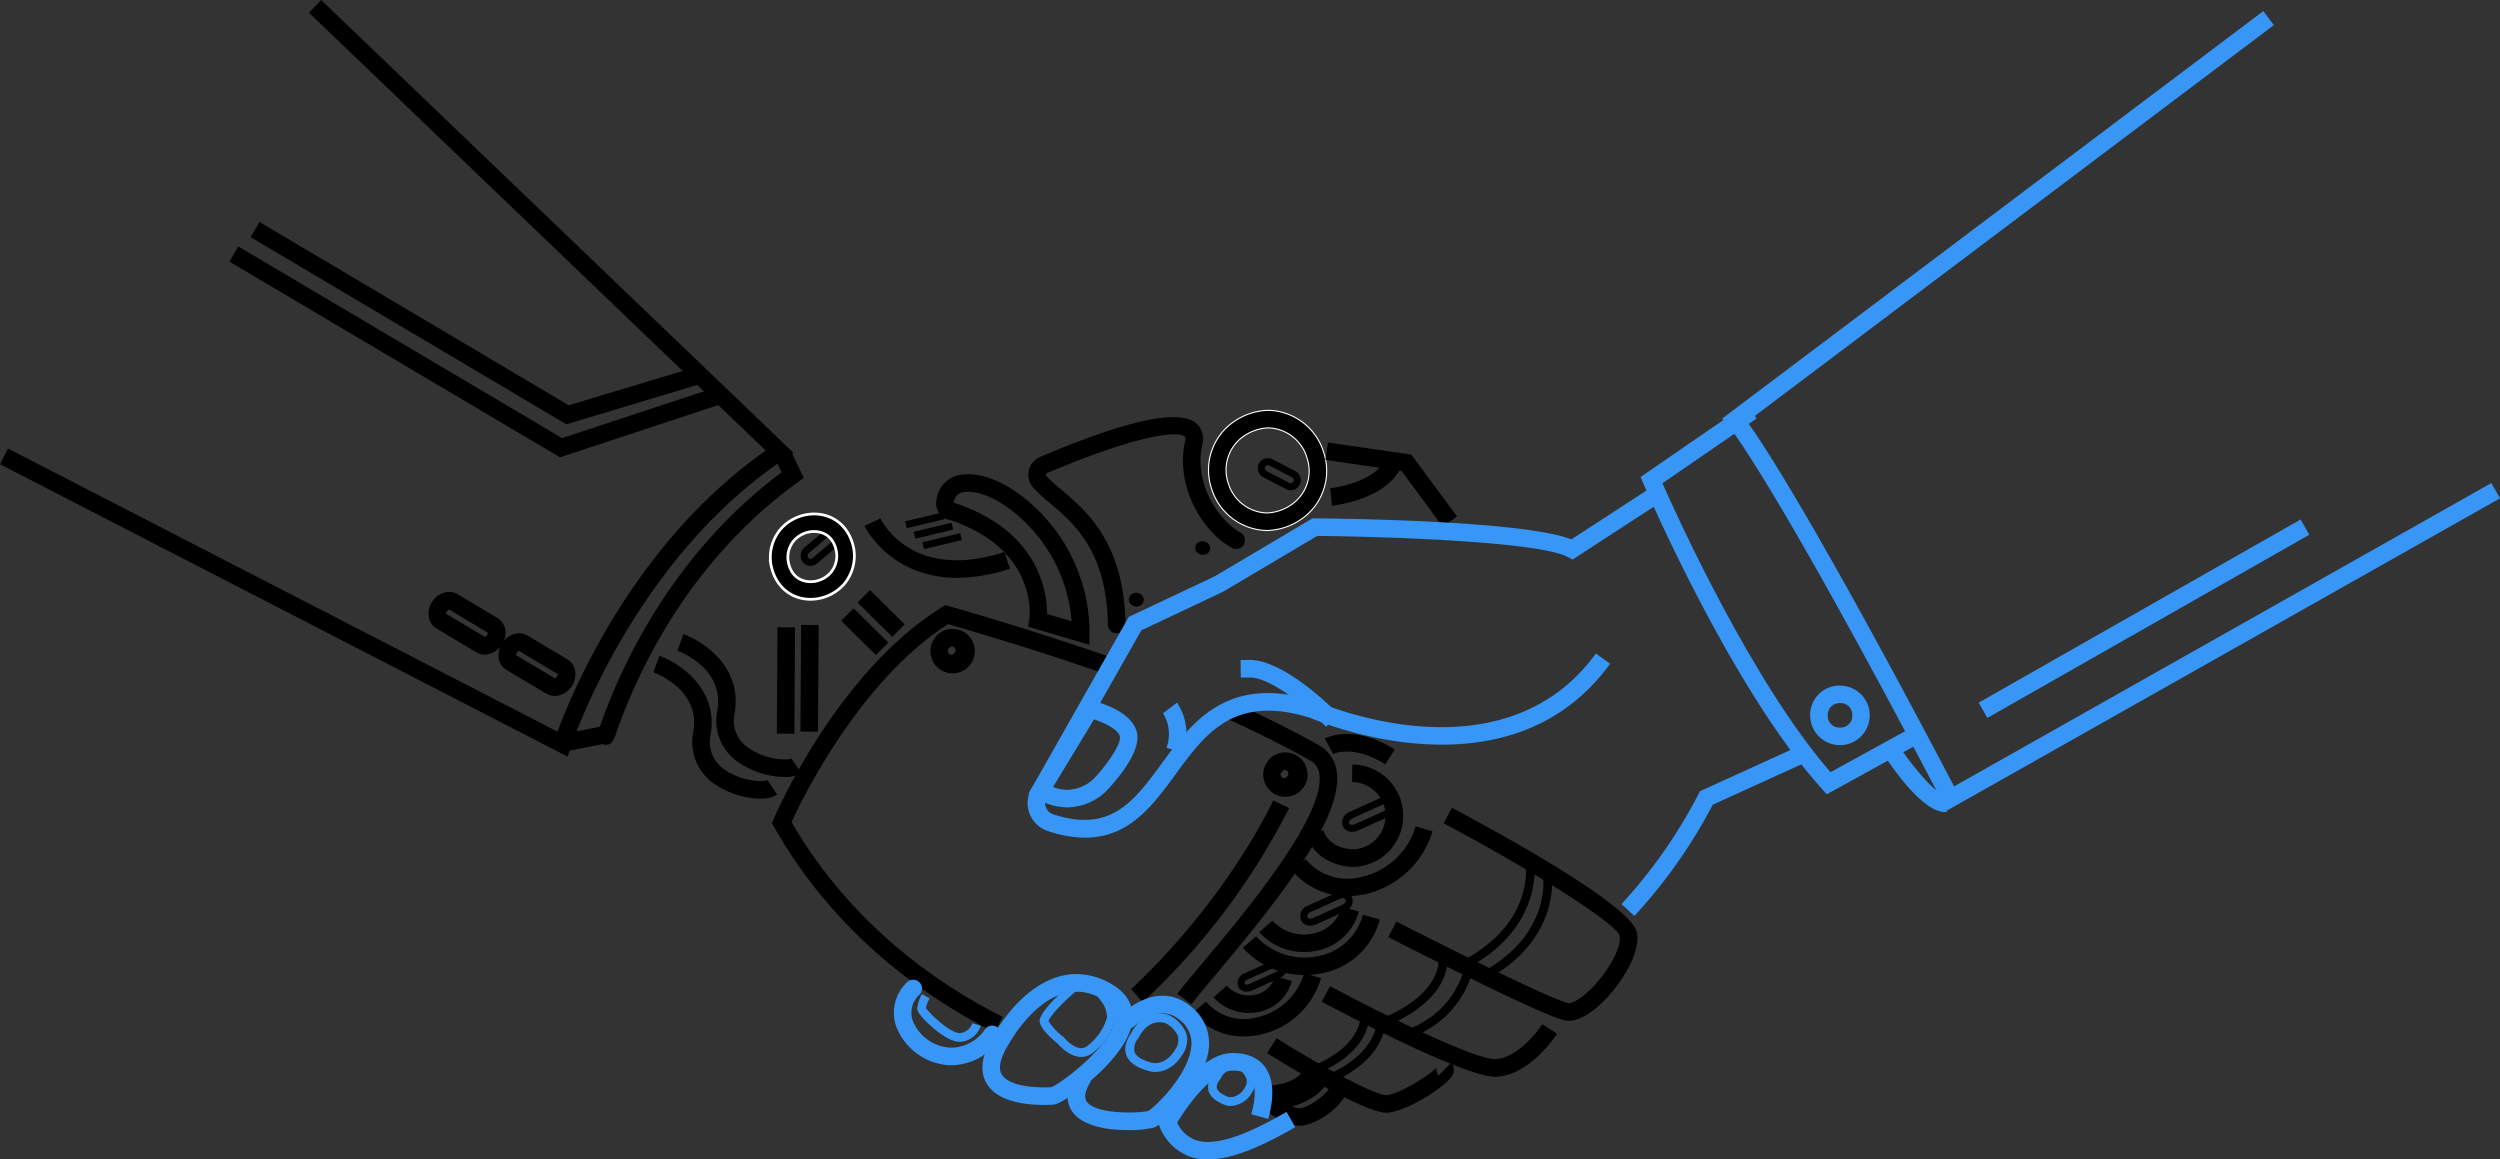 <svg xmlns="http://www.w3.org/2000/svg" width="451.682" height="209.486" viewBox="0 0 451.682 209.486">
  <rect x="0" y="0" width="451.682" height="209.486" fill="#333333" stroke="none"/>
  <g id="Group_1916" data-name="Group 1916" transform="translate(-844.535 -1007.629)">
    <g id="Group_1911" data-name="Group 1911" transform="translate(0 -100)">
      <path id="Path_2217" data-name="Path 2217" d="M1716.709,2878.306h0a2.925,2.925,0,0,1-1.5-.407l-7.221-4.312a2.937,2.937,0,0,1-1.341-1.861,3.833,3.833,0,0,1,.528-2.9,3.786,3.786,0,0,1,3.124-1.845,2.924,2.924,0,0,1,1.5.407l7.221,4.312a2.938,2.938,0,0,1,1.341,1.862,3.833,3.833,0,0,1-.528,2.9A3.786,3.786,0,0,1,1716.709,2878.306Zm-6.982-7.377,7.023,4.193a.831.831,0,0,0,.395-.348.815.815,0,0,0,.136-.419l-7.023-4.193a.835.835,0,0,0-.394.348A.815.815,0,0,0,1709.727,2870.928Z" transform="translate(-771.958 -1644.933)"/>
      <path id="Path_2218" data-name="Path 2218" d="M1544.853,2776.622h0a3,3,0,0,1-1.5-.4l-7.251-4.33a2.935,2.935,0,0,1-1.341-1.861,3.833,3.833,0,0,1,.528-2.9,3.786,3.786,0,0,1,3.124-1.844,2.921,2.921,0,0,1,1.5.407l7.221,4.312a3.138,3.138,0,0,1,1.285,3.68A3.972,3.972,0,0,1,1544.853,2776.622Zm-7.01-7.387,7.035,4.2a1.2,1.2,0,0,0,.528-.77l-7.032-4.2a.832.832,0,0,0-.394.348A.812.812,0,0,0,1537.843,2769.234Z" transform="translate(-612.714 -1550.718)"/>
      <path id="Path_2224" data-name="Path 2224" d="M1860.7,2465.143l-.617-3.114,6.629-1.313c3.865-11.085,13.159-31.264,32.851-45.968l-1.358-2.838,2.863-1.37,2.5,5.219-1.074.776c-19.947,14.417-29.181,34.754-32.909,45.593-.278.809-.744,2.162-2.184,1.791a1.554,1.554,0,0,1-.191-.064Z" transform="translate(-913.809 -1221.788)"/>
      <path id="Path_2232" data-name="Path 2232" d="M2161.166,2894.567a15.277,15.277,0,0,1-7.815-2.354,9.13,9.13,0,0,1-4.273-9.7c1.362-7.557-6.849-10.633-7.2-10.761l1.073-2.987c3.843,1.375,10.722,6.136,9.249,14.311a5.931,5.931,0,0,0,2.638,6.315c2.955,2.079,6.931,2.235,7.646,1.824l1.758,2.643A5.666,5.666,0,0,1,2161.166,2894.567Z" transform="translate(-1174.948 -1646.558)"/>
      <path id="Path_2233" data-name="Path 2233" d="M2102.287,2947.725a15.277,15.277,0,0,1-7.814-2.354,9.131,9.131,0,0,1-4.273-9.7c1.369-7.6-6.845-10.634-7.2-10.759l1.07-2.988c3.843,1.375,10.722,6.137,9.25,14.311a5.932,5.932,0,0,0,2.638,6.315c2.955,2.079,6.931,2.235,7.645,1.823l1.758,2.643A5.667,5.667,0,0,1,2102.287,2947.725Z" transform="translate(-1120.402 -1695.807)"/>
      <path id="Path_2280" data-name="Path 2280" d="M-11.826,19.194-15,19.173l.122-19.268,3.174.02Z" transform="translate(1004.149 1220.628)"/>
      <path id="Path_2281" data-name="Path 2281" d="M-11.826,19.12-15,19.1-14.878-.1l3.174.02Z" transform="translate(999.884 1221.07)"/>
      <path id="Path_2236" data-name="Path 2236" d="M2450.422,2603.579h0a1.77,1.77,0,0,1,1.4.676,1.906,1.906,0,0,1-.281,2.611l-3.743,3.178a1.84,1.84,0,0,1-1.189.44,1.77,1.77,0,0,1-1.4-.675,1.907,1.907,0,0,1,.281-2.611l3.743-3.177A1.84,1.84,0,0,1,2450.422,2603.579Zm-3.815,5.635a.56.56,0,0,0,.367-.139l3.743-3.178a.634.634,0,0,0,.106-.856.5.5,0,0,0-.4-.193h0a.561.561,0,0,0-.367.139l-3.743,3.177a.635.635,0,0,0-.106.856A.5.5,0,0,0,2446.607,2609.214Z" transform="translate(-1455.636 -1400.616)"/>
      <path id="Path_2238" data-name="Path 2238" d="M2381.848,2589.259h0c-3.658,0-6.472-2.486-7.168-6.331a7.9,7.9,0,0,1,1.8-6.385,8.108,8.108,0,0,1,6.016-2.7c3.658,0,6.472,2.485,7.168,6.331a7.9,7.9,0,0,1-1.8,6.386A8.107,8.107,0,0,1,2381.848,2589.259Zm.645-12.246a4.891,4.891,0,0,0-3.632,1.624,4.672,4.672,0,0,0-1.047,3.8c.6,3.281,3.019,3.644,4.033,3.645h0a4.889,4.889,0,0,0,3.63-1.624,4.673,4.673,0,0,0,1.047-3.8C2385.929,2577.376,2383.506,2577.013,2382.492,2577.013Z" transform="translate(-1390.869 -1373.354)" stroke="#fff" stroke-width="0.5"/>
      <path id="Path_2221" data-name="Path 2221" d="M580.948,1446.1l-102.555-52.833,1.454-2.822,99.275,51.143c2.635-7.162,13.758-34.031,37.613-50.79l-82.522-79.108,2.2-2.291,85.36,81.829-1.646,1.1c-27.41,18.275-38.49,51.664-38.6,52Z" transform="translate(366.143 -201.768)"/>
      <path id="Path_2222" data-name="Path 2222" d="M1151.409,1892.269l-57.049-33.818,1.619-2.73,55.85,33.108,23.87-7.185.915,3.039Z" transform="translate(-204.55 -707.98)"/>
      <path id="Path_2223" data-name="Path 2223" d="M1101.9,1953.946l-59.734-35.355,1.617-2.732,58.493,34.62,27.845-9.185.994,3.014Z" transform="translate(-156.191 -763.697)"/>
      <path id="Path_2207" data-name="Path 2207" d="M3419.53,3708.8a11.943,11.943,0,0,1-9.268-4.237l2.429-2.043a8.987,8.987,0,0,0,9.036,2.871,11.473,11.473,0,0,0,8.686-8.01l3.048.886a14.643,14.643,0,0,1-11.078,10.229A13.806,13.806,0,0,1,3419.53,3708.8Z" transform="translate(-2350.256 -2413.922)"/>
      <path id="Path_2208" data-name="Path 2208" d="M3544.876,3564.521a14.9,14.9,0,0,1-11.178-4.917l2.388-2.091a11.873,11.873,0,0,0,11.449,3.54,10.293,10.293,0,0,0,7.844-7.429l3.054.865a13.385,13.385,0,0,1-10.2,9.662A15.263,15.263,0,0,1,3544.876,3564.521Z" transform="translate(-2464.608 -2280.729)"/>
      <path id="Path_2209" data-name="Path 2209" d="M3581.968,3542.211a10.828,10.828,0,0,1-8.122-3.576l2.388-2.091a7.743,7.743,0,0,0,7.468,2.3,6.666,6.666,0,0,0,5.08-4.811l3.054.865a9.758,9.758,0,0,1-7.436,7.043A11.065,11.065,0,0,1,3581.968,3542.211Z" transform="translate(-2501.804 -2262.581)"/>
      <path id="Path_2210" data-name="Path 2210" d="M3467.874,3711.3a8.52,8.52,0,0,1-6.389-2.816l2.388-2.091a5.4,5.4,0,0,0,5.21,1.6,4.566,4.566,0,0,0,3.512-3.326l3.054.865a7.7,7.7,0,0,1-5.868,5.558A8.694,8.694,0,0,1,3467.874,3711.3Z" transform="translate(-2397.706 -2420.665)"/>
      <path id="Path_2211" data-name="Path 2211" d="M3664.966,3349.049a12.878,12.878,0,0,1-10.027-4.62l2.438-2.032a9.9,9.9,0,0,0,9.948,3.231,13.3,13.3,0,0,0,9.926-9.192l3.046.894a16.509,16.509,0,0,1-12.327,11.406A14.767,14.767,0,0,1,3664.966,3349.049Z" transform="translate(-2576.941 -2079.519)"/>
      <path id="Path_2214" data-name="Path 2214" d="M3375.473,3088.938l-2.557-1.881c.864-1.174,2.432-3.038,4.419-5.4,7.357-8.743,22.667-26.936,21.218-34.5a3.122,3.122,0,0,0-1.71-2.306c-3.942-2.252-10.84-5.694-15.414-7.692l1.271-2.909c4.66,2.036,11.695,5.546,15.682,7.824a6.3,6.3,0,0,1,3.29,4.485c1.6,8.348-10.469,23.547-21.907,37.139C3377.815,3086.018,3376.275,3087.848,3375.473,3088.938Z" transform="translate(-2315.677 -1799.868)"/>
      <path id="Path_2215" data-name="Path 2215" d="M2419.222,2875.544c-12.014-6.046-28.682-17.4-39.863-37.161l-.386-.683.308-.722c.46-1.076,11.478-26.5,30.413-38.291l.593-.369.673.188c.134.037,13.563,3.8,29.085,9.172l-1.038,3c-13.456-4.657-25.318-8.094-28.223-8.923-16.048,10.347-26.359,31.6-28.264,35.759,10.784,18.639,26.651,29.418,38.13,35.195Z" transform="translate(-1394.98 -1581.363)"/>
      <path id="Path_2225" data-name="Path 2225" d="M3573.863,2438.566h0a1.787,1.787,0,0,1-.816-.2l-4.159-2.151a1.834,1.834,0,0,1,.855-3.451,1.783,1.783,0,0,1,.816.2l4.159,2.151a1.834,1.834,0,0,1-.854,3.452Zm-4.121-4.532a.564.564,0,0,0-.271,1.054l4.159,2.151a.5.5,0,0,0,.233.057h0a.564.564,0,0,0,.271-1.054l-4.159-2.151A.5.5,0,0,0,3569.741,2434.034Z" transform="translate(-2496.138 -1242.364)"/>
      <path id="Path_2226" data-name="Path 2226" d="M3251.042,2761.694h0a1.451,1.451,0,0,0-1.814-.605h0a1.163,1.163,0,0,0-.606,1.637h0a1.452,1.452,0,0,0,1.815.605h0A1.163,1.163,0,0,0,3251.042,2761.694Z" transform="translate(-2200.001 -1546.244)"/>
      <path id="Path_2227" data-name="Path 2227" d="M3414.237,2634.9h0a1.452,1.452,0,0,0-1.815-.605h0a1.163,1.163,0,0,0-.606,1.637h0a1.451,1.451,0,0,0,1.814.605h0A1.163,1.163,0,0,0,3414.237,2634.9Z" transform="translate(-2351.194 -1428.771)"/>
      <path id="Path_2228" data-name="Path 2228" d="M3024.159,2374.969a1.587,1.587,0,0,1-1.586-1.562c-.209-13.327-6.162-18.337-10.509-22a26.161,26.161,0,0,1-3-2.785,3.513,3.513,0,0,1-.778-3.112,3.45,3.45,0,0,1,2.032-2.407c15.581-6.643,25.057-8.7,28.166-6.122a3.764,3.764,0,0,1,1.128,3.959c-1.551,6.989,3.01,13.67,6.9,15.806a1.587,1.587,0,0,1-1.528,2.782c-5.465-3-10.257-11.224-8.471-19.275.1-.438.078-.718-.057-.83-1.538-1.277-9.984.243-24.892,6.6a.3.3,0,0,0-.187.208.358.358,0,0,0,.1.323,24.271,24.271,0,0,0,2.638,2.424c4.542,3.823,11.406,9.6,11.638,24.374a1.587,1.587,0,0,1-1.562,1.612Z" transform="translate(-1977.869 -1152.908)"/>
      <path id="Path_2229" data-name="Path 2229" d="M3461.756,2319.266h0a10.723,10.723,0,0,1,9.949,7.74,10.582,10.582,0,0,1-4.413,12.144,11.312,11.312,0,0,1-5.991,1.831,10.722,10.722,0,0,1-9.949-7.738,10.583,10.583,0,0,1,4.413-12.146A11.311,11.311,0,0,1,3461.756,2319.266Zm-.453,18.541a8.126,8.126,0,0,0,4.262-1.318,7.385,7.385,0,0,0,3.11-8.543,7.53,7.53,0,0,0-6.918-5.506h0a8.125,8.125,0,0,0-4.26,1.318,7.386,7.386,0,0,0-3.11,8.545A7.529,7.529,0,0,0,3461.3,2337.806Z" transform="translate(-2387.974 -1137.502)" stroke="#fff" stroke-width="0.2"/>
      <path id="Path_2231" data-name="Path 2231" d="M2787.828,2476.256c3.915,0,8.717,2.505,12.848,6.7a31.04,31.04,0,0,1,9.1,22.026l-.034,2.086-11.058-3.254.206-1.368c.072-.5,1.587-12.531-14.28-17.922a2.794,2.794,0,0,1-1.728-.855,3.249,3.249,0,0,1-.778-2.555,5.242,5.242,0,0,1,3.754-4.626,8.282,8.282,0,0,1,1.966-.232Zm18.72,26.565a28.14,28.14,0,0,0-8.135-17.636c-3.493-3.549-7.549-5.754-10.585-5.754h0a5.075,5.075,0,0,0-1.157.126,2.035,2.035,0,0,0-1.4,1.787c0,.021,0,.041,0,.059l.186.057c15.27,5.106,16.661,16.144,16.652,20.054Z" transform="translate(-1768.398 -1282.947)"/>
      <path id="Path_2235" data-name="Path 2235" d="M3588.853,3159.74a4.009,4.009,0,1,1-3.2,1.755A3.886,3.886,0,0,1,3588.853,3159.74Zm-.095,4.658a.785.785,0,0,0,.6-.394.648.648,0,0,0,.079-.727.7.7,0,0,0-.58-.364.785.785,0,0,0-.6.394.649.649,0,0,0-.079.727A.7.7,0,0,0,3588.758,3164.4Z" transform="translate(-2512.2 -1916.166)"/>
      <path id="Path_2239" data-name="Path 2239" d="M3260.687,3310.277l-2.1-2.383c.156-.138,15.778-14.025,25.692-34.08l2.846,1.407A125.322,125.322,0,0,1,3260.687,3310.277Z" transform="translate(-2209.688 -2021.581)"/>
      <path id="Path_2240" data-name="Path 2240" d="M3744.278,2442.434l-.315-3.158c2.256-.229,8.455-1.636,10.025-5.34l2.922,1.239C3754.283,2441.373,3744.686,2442.394,3744.278,2442.434Z" transform="translate(-2659.094 -1243.444)"/>
      <path id="Path_2241" data-name="Path 2241" d="M3753.7,2413.585l-7.457-10.093-13.754-2,.456-3.141,15.064,2.188,8.244,11.157Z" transform="translate(-2648.483 -1210.769)"/>
      <path id="Path_2242" data-name="Path 2242" d="M2621.916,2591.787c-12.212,0-16.689-9.27-16.743-9.385l1.439-.668,1.436-.675c.224.472,5.685,11.49,22.419,6.067l.979,3.02A30.931,30.931,0,0,1,2621.916,2591.787Z" transform="translate(-1604.445 -1379.764)"/>
      <path id="Path_2243" data-name="Path 2243" d="M3700.507,3207.873v-.011c-1.407.042-6.751-.578-8.478-5.557l3-1.04c1.156,3.333,5.037,3.433,5.382,3.435a6.084,6.084,0,0,0-.2-12.163l.036-3.174a9.258,9.258,0,0,1,.266,18.51Z" transform="translate(-2611.388 -1943.61)"/>
      <path id="Path_2244" data-name="Path 2244" d="M3783.084,3262.55h0a1.821,1.821,0,0,1,1.726,1.012,2.085,2.085,0,0,1-1.281,2.608l-5.823,2.631a2.611,2.611,0,0,1-1.066.235,1.821,1.821,0,0,1-1.726-1.012,2.085,2.085,0,0,1,1.281-2.608l5.823-2.631A2.615,2.615,0,0,1,3783.084,3262.55Zm-6.444,5.217a1.333,1.333,0,0,0,.543-.122l5.823-2.631c.5-.228.755-.682.643-.936a.6.6,0,0,0-.565-.257,1.332,1.332,0,0,0-.543.122l-5.823,2.631c-.5.228-.756.682-.643.936A.6.6,0,0,0,3776.641,3267.767Z" transform="translate(-2687.79 -2011.124)"/>
      <path id="Path_2245" data-name="Path 2245" d="M3679.679,3496.736h0a1.824,1.824,0,0,1,1.719,1.038,2.009,2.009,0,0,1-1.169,2.558l-5.378,2.431a2.354,2.354,0,0,1-.961.21,1.824,1.824,0,0,1-1.719-1.038,2.01,2.01,0,0,1,1.169-2.558l5.377-2.431A2.353,2.353,0,0,1,3679.679,3496.736Zm-5.789,4.967a1.078,1.078,0,0,0,.438-.1l5.377-2.431c.41-.186.659-.6.531-.886a.581.581,0,0,0-.558-.283,1.075,1.075,0,0,0-.438.1l-5.378,2.431c-.41.186-.658.6-.531.886A.581.581,0,0,0,3673.89,3501.7Z" transform="translate(-2592.596 -2228.087)"/>
      <path id="Path_2246" data-name="Path 2246" d="M3525.219,3664.846h0a1.666,1.666,0,0,1,1.577.934,1.886,1.886,0,0,1-1.141,2.372l-5.01,2.264a2.323,2.323,0,0,1-.947.208,1.667,1.667,0,0,1-1.577-.934,1.886,1.886,0,0,1,1.141-2.372l5.01-2.264A2.323,2.323,0,0,1,3525.219,3664.846Zm-5.521,4.509a1.04,1.04,0,0,0,.424-.1l5.01-2.264c.414-.187.574-.54.5-.7a.45.45,0,0,0-.417-.179,1.038,1.038,0,0,0-.425.1l-5.01,2.264c-.414.187-.574.54-.5.7A.451.451,0,0,0,3519.7,3669.354Z" transform="translate(-2449.89 -2383.834)"/>
      <path id="Path_2247" data-name="Path 2247" d="M4122.394,3475.661l-.772-1.386c12.174-6.783,10.779-16.888,10.764-16.989l1.569-.24C4133.971,3457.158,4135.52,3468.347,4122.394,3475.661Z" transform="translate(-3009.047 -2191.159)"/>
      <path id="Path_2248" data-name="Path 2248" d="M4079.4,3444.993l-.773-1.386c12.127-6.758,10.825-16.577,10.764-16.991l1.569-.238C4090.974,3426.489,4092.522,3437.678,4079.4,3444.993Z" transform="translate(-2969.212 -2162.746)"/>
      <path id="Path_2249" data-name="Path 2249" d="M3918.1,3692.638l-.464-1.518c9.906-3.03,11.473-11.464,11.535-11.822l1.565.266C3930.671,3679.961,3928.973,3689.313,3918.1,3692.638Z" transform="translate(-2820.019 -2397.072)"/>
      <path id="Path_2250" data-name="Path 2250" d="M3858.189,3662.255l-.565-1.483c12.61-4.806,11.263-11.665,11.248-11.734l1.55-.34C3870.5,3649.033,3872.064,3656.967,3858.189,3662.255Z" transform="translate(-2764.434 -2368.732)"/>
      <path id="Path_2251" data-name="Path 2251" d="M3733.916,3819.9l-.614-1.463c9.626-4.041,9.26-10.023,9.255-10.083l1.582-.127C3744.163,3808.517,3744.591,3815.418,3733.916,3819.9Z" transform="translate(-2649.262 -2516.494)"/>
      <path id="Path_2252" data-name="Path 2252" d="M3703.585,3797.418l-.614-1.463c9.477-3.978,8.562-9.582,8.518-9.818l1.558-.305C3713.1,3786.118,3714.328,3792.91,3703.585,3797.418Z" transform="translate(-2621.162 -2495.776)"/>
      <path id="Path_2253" data-name="Path 2253" d="M3921.677,3333.377a3.755,3.755,0,0,1-.769-.078c-4.1-.857-29-13.581-31.825-15.028l1.448-2.825c10.942,5.608,28.235,14.163,31.027,14.746.5.1,1.971-.456,3.993-2.423,3.213-3.125,5.707-7.663,5.338-9.71-.841-2.576-17.17-12.582-31.813-20.356l1.489-2.8c9.767,5.186,32.578,17.769,33.448,22.6.645,3.575-2.738,9.134-6.248,12.548C3926.147,3331.618,3923.852,3333.377,3921.677,3333.377Z" transform="translate(-2793.714 -2041.329)"/>
      <path id="Path_2254" data-name="Path 2254" d="M3756.849,3749.6c-5.787,0-28.71-12.157-31.322-13.553l1.5-2.8c9.644,5.153,26.277,13.288,29.847,13.178,3.71-.113,7.4-4.6,8.508-6.317l2.67,1.716c-.2.31-4.937,7.587-11.082,7.774Z" transform="translate(-2642.194 -2447.434)"/>
      <path id="Path_2255" data-name="Path 2255" d="M3613.436,3874.285c-4.122,0-18.652-8.965-21.531-10.767l1.684-2.69c8.113,5.078,17.753,10.311,19.841,10.283,2.21-.032,8.422-3.983,9.189-5.132a1.339,1.339,0,0,0,.29,1.564l2.22-2.268a1.8,1.8,0,0,1,.383,1.992c-.853,2.133-8.675,6.969-12.037,7.018Z" transform="translate(-2518.427 -2565.619)"/>
      <path id="Path_2256" data-name="Path 2256" d="M3744.067,3119.811c-5.716-3.653-9.38-1.883-9.415-1.865l-1.5-2.8c.211-.113,5.263-2.712,12.62,1.99Z" transform="translate(-2649.262 -1874.092)"/>
      <path id="Path_2257" data-name="Path 2257" d="M3584.938,3967.271c-2.875,0-6.187-2.833-6.555-3.156a1.587,1.587,0,0,1,2.092-2.387c1.126.983,3.255,2.369,4.463,2.369,1.687,0,5.372-2.834,5.5-3.949a1.587,1.587,0,0,1,3.174.013C3593.607,3963.432,3587.877,3967.271,3584.938,3967.271Z" transform="translate(-2505.626 -2656.246)"/>
      <path id="Path_2258" data-name="Path 2258" d="M3591.966,3938.56l0-3.174c.05,0,5.011-.061,6.527-3.094l2.839,1.419C3598.931,3938.5,3592.249,3938.56,3591.966,3938.56Z" transform="translate(-2518.225 -2631.634)"/>
      <path id="Path_2259" data-name="Path 2259" d="M3609.406,3959.424l-.158-1.579c.062-.006,6.21-.67,7.974-4.2l1.419.71C3616.485,3958.669,3609.694,3959.395,3609.406,3959.424Z" transform="translate(-2534.262 -2651.31)"/>
      <path id="Path_2274" data-name="Path 2274" d="M3341.485,3043.913l-3.027-.953a7.159,7.159,0,0,0-.627-6.228l2.528-1.919A10.3,10.3,0,0,1,3341.485,3043.913Z" transform="translate(-2283.169 -1800.236)" fill="#3796f6"/>
      <path id="Path_2276" data-name="Path 2276" d="M3021.617,3029.669l1.123.266c1.175.278,7.088,1.857,8.086,5.642.958,3.637-4.034,9.175-5.587,10.785a10.342,10.342,0,0,1-6.979,2.862,10.758,10.758,0,0,1-5.634-1.688l-1.352-.824Zm-3.357,16.381a7.215,7.215,0,0,0,4.7-1.9c2.537-2.635,5.135-6.477,4.8-7.766-.322-1.22-2.668-2.407-4.651-3.052l-7.408,12.206A6.95,6.95,0,0,0,3018.26,3046.05Z" transform="translate(-1980.905 -1795.728)" fill="#3796f6"/>
      <path id="Path_2278" data-name="Path 2278" d="M-4.3-2.21-10.553-8.4-8.32-10.66l6.256,6.194Z" transform="translate(1010.043 1224.899)"/>
      <path id="Path_2279" data-name="Path 2279" d="M-4.3-2.21-10.553-8.4-8.32-10.66l6.256,6.194Z" transform="translate(1007.077 1228.186)"/>
      <path id="Path_2234" data-name="Path 2234" d="M2771.338,2856.326a4.009,4.009,0,1,1-3.2,1.755A3.887,3.887,0,0,1,2771.338,2856.326Zm-.095,4.658a.785.785,0,0,0,.6-.394.648.648,0,0,0,.079-.727.7.7,0,0,0-.58-.364.786.786,0,0,0-.6.394.648.648,0,0,0-.079.727A.7.7,0,0,0,2771.243,2860.984Z" transform="translate(-1754.808 -1635.065)"/>
      <path id="Path_2282" data-name="Path 2282" d="M-1.1-2.968-1.4-4.2,5.432-5.836l.3,1.235Z" transform="translate(1009.461 1206.024)"/>
      <path id="Path_2283" data-name="Path 2283" d="M-1.1-2.968-1.4-4.2,5.432-5.836l.3,1.235Z" transform="translate(1011.02 1207.912)"/>
      <path id="Path_2284" data-name="Path 2284" d="M-1.1-2.968-1.4-4.2,5.432-5.836l.3,1.235Z" transform="translate(1012.578 1209.799)"/>
    </g>
    <g id="Group_1910" data-name="Group 1910" transform="translate(0 -99.222)">
      <path id="Path_2272" data-name="Path 2272" d="M4756.291,1470.961l-.76-1.45c-30.579-58.318-38.437-67.71-38.757-68.081l-1.1-1.284,1.349-1.025,96.419-72.6,1.909,2.536L4720.2,1400.7c2.927,4.049,12.655,18.814,37.379,65.891l97.067-54.8,1.56,2.764Z" transform="translate(-3559.991 -217.667)" fill="#3796f6"/>
      <path id="Path_2285" data-name="Path 2285" d="M-5.848,22.816l-1.57-2.759L50.755-13.038l1.57,2.759Z" transform="translate(1209.442 1213.743)" fill="#3796f6"/>
      <path id="Path_2261" data-name="Path 2261" d="M3016.841,2559.292a21.741,21.741,0,0,1-6.856-1.231,5.324,5.324,0,0,1-2.855-7.65l17.589-31.008,15.551-7.347L3057.9,2501.6l.441,0c3.942.028,37.574.368,46.344,3.8l14.551-9.477,1.732,2.66-16.069,10.466-.83-.449c-5.308-2.872-34.077-3.726-45.311-3.822l-17,10.076-14.777,6.982-17.093,30.134a2.157,2.157,0,0,0-.146,1.818,2.125,2.125,0,0,0,1.276,1.266c10.4,3.46,14.667-2.365,19.607-9.11,5.584-7.623,11.914-16.263,27.847-11.329l.094.029.091.042c.332.15,33.439,14.771,50.454-8.68l2.569,1.864c-18.05,24.877-52.1,10.673-54.233,9.751-13.706-4.209-18.834,2.789-24.262,10.2C3029.046,2553.482,3024.79,2559.291,3016.841,2559.292Z" transform="translate(-1976.241 -1301.097)" fill="#3796f6"/>
      <path id="Path_2262" data-name="Path 2262" d="M2688.332,3722.987a10.076,10.076,0,0,1-1.651-.137,10.93,10.93,0,0,1-8.441-6.968,7.589,7.589,0,0,1,1.981-7.872,1.587,1.587,0,1,1,2.257,2.232,4.383,4.383,0,0,0-1.219,4.662,7.752,7.752,0,0,0,5.94,4.814,6.915,6.915,0,0,0,1.135.095,7.5,7.5,0,0,0,6.015-3.35,1.587,1.587,0,0,1,2.543,1.9A10.669,10.669,0,0,1,2688.332,3722.987Z" transform="translate(-1671.825 -2423.678)" fill="#3796f6"/>
      <path id="Path_2263" data-name="Path 2263" d="M2906.555,3717.25c-3.753,0-8.61-.7-10.441-4.027-1.258-2.288-.762-5.245,1.475-8.79.5-.9,6.186-10.828,14.855-10.828a12.6,12.6,0,0,1,6.544,1.941c2.9,1.75,4.107,4.383,3.394,7.413-1.531,6.507-12.193,14.079-14.037,14.228C2908.163,3717.2,2907.494,3717.25,2906.555,3717.25Zm5.889-20.47c-6.991,0-12.043,9.125-12.093,9.218l-.054.093c-1.1,1.727-2.228,4.1-1.4,5.6s3.684,2.383,7.66,2.383c.615,0,1.1-.023,1.375-.041,1.942-.83,11.013-7.632,11.465-12.411.082-.863-.042-2.149-2.046-3.358A9.475,9.475,0,0,0,2912.444,3696.78Z" transform="translate(-1873.407 -2410.769)" fill="#3796f6"/>
      <path id="Path_2265" data-name="Path 2265" d="M3335.452,3906.829a9.886,9.886,0,0,1-3.175-.488,9.387,9.387,0,0,1-5.61-5.631l-.3-.717.381-.679c.674-1.2,6.763-11.719,13.169-11.719h0c2.622,0,4.579.827,5.816,2.454,1.581,2.078,1.794,5.26.634,9.457l-3.059-.846c.857-3.1.821-5.477-.1-6.689-.614-.807-1.69-1.2-3.292-1.2h0c-3.242,0-7.661,5.5-10,9.4a5.919,5.919,0,0,0,3.375,3.161c4.17,1.406,10.947-1.985,16.385-5.1l1.576,2.755C3346.058,3903.963,3340.294,3906.829,3335.452,3906.829Z" transform="translate(-2272.696 -2590.492)" fill="#3796f6"/>
      <path id="Path_2266" data-name="Path 2266" d="M2739.441,3746.532c-1.511,0-3.444-1.369-4.8-2.523-.675-.572-2.877-2.518-2.892-3.528a6.675,6.675,0,0,1,.871-2.58l1.389.767a6.142,6.142,0,0,0-.669,1.7c.472.907,4.33,4.573,6.1,4.573h.018a2.6,2.6,0,0,0,2.267-1.794l1.512.481a4.172,4.172,0,0,1-3.757,2.9Z" transform="translate(-1721.511 -2451.44)" fill="#3796f6"/>
      <path id="Path_2267" data-name="Path 2267" d="M3115.612,3771.1c-3.487,0-7.91-.619-9.875-3.133-1.041-1.332-1.8-3.691.516-7.371l2.688,1.689c-1.058,1.684-1.3,2.928-.724,3.7,1.759,2.345,9.528,2.055,11.086,1.663,1.25-.726,7.219-6.459,7.76-11.561a5.183,5.183,0,0,0-1.987-4.817c-.9-.754-3.656-3.047-8.787,1.467l-2.1-2.383c5.928-5.214,10.3-3.705,12.915-1.521a8.443,8.443,0,0,1,2.952,8.617c-1.275,6.28-8.179,12.736-9.754,13.214A20.456,20.456,0,0,1,3115.612,3771.1Z" transform="translate(-2067.313 -2460.069)" fill="#3796f6"/>
      <path id="Path_2268" data-name="Path 2268" d="M3249.253,3787.079h0a4.8,4.8,0,0,1,1.627.265,6.282,6.282,0,0,1,3.179,3.307,4.324,4.324,0,0,1-.5,3.571c-1.711,2.979-3.937,3.423-5.11,3.423a2.734,2.734,0,0,1-.9-.1c-2.346-.6-3.792-1.577-4.3-2.918-.438-1.159-.148-2.5.859-3.976C3245.7,3787.544,3248.013,3787.079,3249.253,3787.079Zm1.012,1.727a3.653,3.653,0,0,0-1.012-.14h0c-1.077,0-2.6.477-3.753,2.748l-.024.048-.031.044a2.915,2.915,0,0,0-.712,2.559c.311.824,1.437,1.5,3.256,1.954a2.3,2.3,0,0,0,.457.04c.831,0,2.421-.341,3.734-2.627a2.773,2.773,0,0,0,.37-2.29,4.7,4.7,0,0,0-2.286-2.335Z" transform="translate(-2195.214 -2497.125)" fill="#3796f6"/>
      <path id="Path_2269" data-name="Path 2269" d="M3451.006,3901.284h0a3.674,3.674,0,0,1,1.614.36,4.9,4.9,0,0,1,2.136,2.8,3.561,3.561,0,0,1-.635,2.826,4.572,4.572,0,0,1-3.775,2.324,2.516,2.516,0,0,1-1.056-.177c-1.675-.635-2.676-1.5-2.974-2.581a3.543,3.543,0,0,1,.947-3.165A4.316,4.316,0,0,1,3451.006,3901.284Zm.833,1.742a2.379,2.379,0,0,0-.833-.154,2.945,2.945,0,0,0-2.445,1.712c-.621.788-.842,1.376-.716,1.835.156.562.863,1.092,2.047,1.535a1.579,1.579,0,0,0,.453.059,3.039,3.039,0,0,0,2.462-1.629,2.016,2.016,0,0,0,.4-1.59,3.287,3.287,0,0,0-1.367-1.768Z" transform="translate(-2383.444 -2602.932)" fill="#3796f6"/>
      <path id="Path_2270" data-name="Path 2270" d="M3040.563,3707.709h0a5.577,5.577,0,0,1,4.386,2.571c.968,1.314,1.757,3.256,1.394,4.425a11.4,11.4,0,0,1-3.953,5.837,3.354,3.354,0,0,1-2.233.863c-2.106,0-3.909-2-4.251-2.4-2.482-2.056-3.556-3.586-3.194-4.55.807-2.148,4.756-5.523,5.2-5.9l.045-.038.05-.031A4.84,4.84,0,0,1,3040.563,3707.709Zm-.407,12.109a1.786,1.786,0,0,0,1.2-.479,9.861,9.861,0,0,0,3.474-5.105,4.932,4.932,0,0,0-1.156-3.013,4.2,4.2,0,0,0-3.108-1.925h0a3.255,3.255,0,0,0-1.672.508c-1.139.968-4.016,3.617-4.656,5.111a11.689,11.689,0,0,0,2.737,2.91l.061.051.051.063C3037.509,3718.462,3038.887,3719.818,3040.157,3719.818Z" transform="translate(-2000.277 -2423.594)" fill="#3796f6"/>
      <path id="Path_2275" data-name="Path 2275" d="M3545.191,2933.895l-1.134-1.109c-2.234-2.184-8.867-7.845-12.688-7.785l-1.587.023-.046-3.174,1.587-.023c5.823-.082,14.037,7.792,14.955,8.691l1.134,1.11Z" transform="translate(-2461.064 -1695.748)" fill="#3796f6"/>
      <path id="Path_2271" data-name="Path 2271" d="M4547.567,2362.433l-.842-.932c-16.321-18.077-31.639-53.7-32.283-55.2l-.51-1.195,19.161-13.185,1.8,2.615-17.011,11.705c2.788,6.3,16.336,36.085,30.369,52.2l15.527-8.538,1.53,2.781Z" transform="translate(-3372.99 -1112.08)" fill="#3796f6"/>
      <path id="Path_2264" data-name="Path 2264" d="M4466.08,3163.718l-2.327-2.159a90.741,90.741,0,0,0,13.927-19.9l.253-.486,17.893-8.148,1.315,2.889-16.9,7.7A93.784,93.784,0,0,1,4466.08,3163.718Z" transform="translate(-3326.255 -1891.376)" fill="#3796f6"/>
      <path id="Path_2273" data-name="Path 2273" d="M5113.772,3132.472c-4.808,0-11.561-11.111-11.614-11.228l1.439-.668,1.374-.794c2.019,3.363,7.116,9.7,8.78,9.516l.337,3.156A2.975,2.975,0,0,1,5113.772,3132.472Z" transform="translate(-3917.794 -1878.905)" fill="#3796f6"/>
      <path id="Path_2277" data-name="Path 2277" d="M4934.423,2984.915a5.38,5.38,0,1,1-5.4,5.5A5.3,5.3,0,0,1,4934.423,2984.915Zm-.01,7.586a2.127,2.127,0,0,0,2.224-2.278,2.1,2.1,0,0,0-2.213-2.134,2.127,2.127,0,0,0-2.224,2.278A2.1,2.1,0,0,0,4934.413,2992.5Z" transform="translate(-3757.439 -1754.198)" fill="#3796f6"/>
    </g>
  </g>
</svg>

